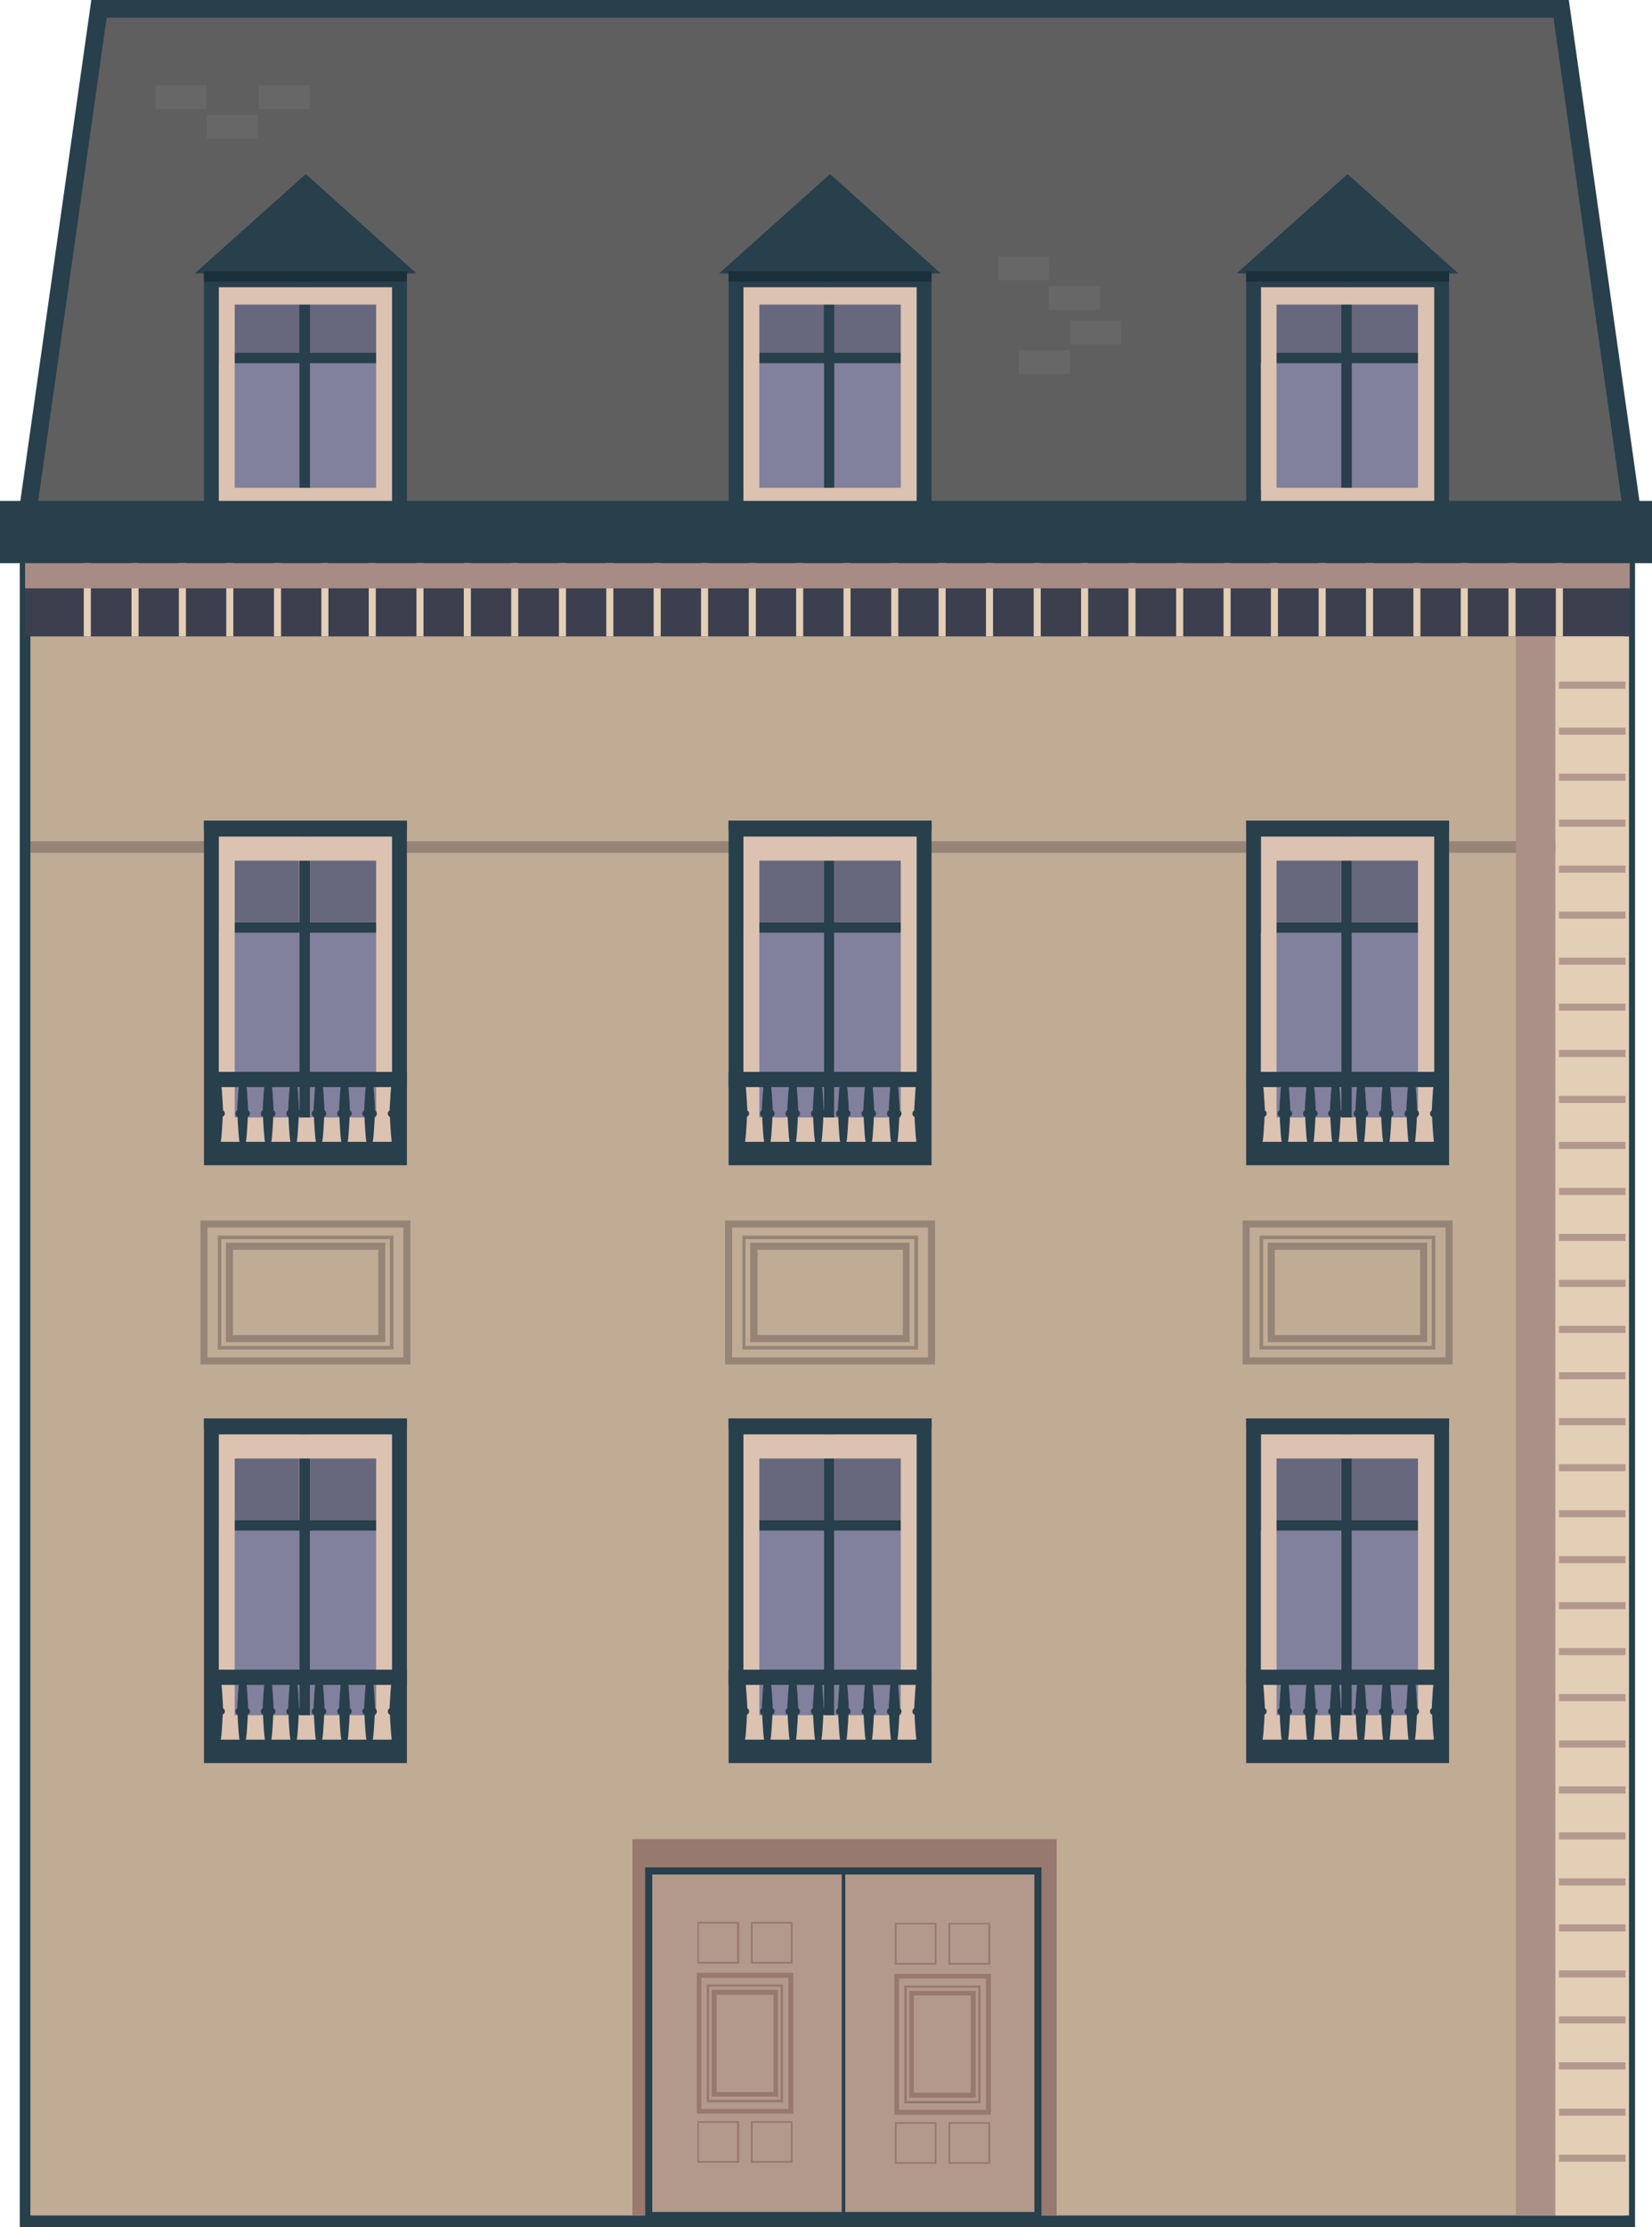 <?xml version="1.0" encoding="utf-8"?>
<!-- Generator: Adobe Illustrator 18.1.1, SVG Export Plug-In . SVG Version: 6.00 Build 0)  -->
<!DOCTYPE svg PUBLIC "-//W3C//DTD SVG 1.1//EN" "http://www.w3.org/Graphics/SVG/1.1/DTD/svg11.dtd">
<svg version="1.1" id="Layer_1" xmlns="http://www.w3.org/2000/svg" xmlns:xlink="http://www.w3.org/1999/xlink" x="0px" y="0px"
	 viewBox="0 0 467.3 629.6" enable-background="new 0 0 467.3 629.6" xml:space="preserve">
<g>
	<polygon fill="#5F5F5F" stroke="#283F4C" stroke-width="5" stroke-miterlimit="10" points="441.6,2.5 28,2.5 7.8,145 461.7,145 	
		"/>
	<g>
		<rect x="7.1" y="145.2" fill="#C0AB95" width="453.9" height="482.8"/>
		<path fill="#283F4C" d="M462.6,629.6H5.6V143.5h456.9V629.6z M8.6,626.3h450.9V146.8H8.6V626.3z"/>
	</g>
	<rect x="7.1" y="145" fill="#3B3F4E" width="453.9" height="34.9"/>
	<polygon points="68.6,347.4 68.6,347.4 66.7,345.7 	"/>
	<path d="M72.3,325.2l-0.8,0C71.7,325.2,72,325.2,72.3,325.2L72.3,325.2z"/>
	<g>
		<g>
			<g>
				<g>
					<rect x="84.7" y="79.6" fill="#283F4C" width="3" height="61.5"/>
				</g>
				<g>
					<rect x="58.6" y="99.7" fill="#283F4C" width="53.1" height="3"/>
				</g>
			</g>
			<g>
				<g>
					<g>
						<path fill="#283F4C" d="M113.9,141.5H59V78h54.9V141.5z M61,139.5h50.9V80H61V139.5z"/>
					</g>
					<g>
						<path fill="#283F4C" d="M115.1,142.8H57.7v-66h57.4V142.8z M59.7,140.8h53.4v-62H59.7V140.8z M112.6,140.3H60.2v-61h52.4
							V140.3z M62.2,138.3h48.4v-57H62.2V138.3z"/>
					</g>
				</g>
				<g>
					<polygon fill="#283F4C" points="86.4,50.9 58.6,75.9 114.3,75.9 					"/>
					<path fill="#283F4C" d="M117.8,77.3H55.1l31.4-28.1L117.8,77.3z M62,74.6h48.8L86.4,52.7L62,74.6z"/>
				</g>
				<rect x="57.7" y="76.7" fill="#192F3A" width="57.4" height="2.9"/>
			</g>
		</g>
		<rect x="61.9" y="102.7" fill="#81809D" width="22.8" height="35.6"/>
		<rect x="87.7" y="102.7" fill="#81809D" width="22.8" height="35.6"/>
		<rect x="62.2" y="81.3" fill="#67677E" width="22.4" height="18.4"/>
		<rect x="87.7" y="81.3" fill="#67677E" width="22.6" height="18.4"/>
		<path fill="#DBC2B1" d="M110.9,137.9V86.1v-4.9v0h-4.5v0h-40h-4.5v4.9v56.7h4.5v0h40h4.5h0L110.9,137.9L110.9,137.9z M66.4,137.9
			V86.1h40v51.8H66.4z"/>
	</g>
	<g>
		<g>
			<g>
				<g>
					<rect x="233" y="79.6" fill="#283F4C" width="3" height="61.5"/>
				</g>
				<g>
					<rect x="206.9" y="99.7" fill="#283F4C" width="53.1" height="3"/>
				</g>
			</g>
			<g>
				<g>
					<g>
						<path fill="#283F4C" d="M262.2,141.5h-54.9V78h54.9V141.5z M209.3,139.5h50.9V80h-50.9V139.5z"/>
					</g>
					<g>
						<path fill="#283F4C" d="M263.5,142.8h-57.4v-66h57.4V142.8z M208.1,140.8h53.4v-62h-53.4V140.8z M261,140.3h-52.4v-61H261
							V140.3z M210.6,138.3H259v-57h-48.4V138.3z"/>
					</g>
				</g>
				<g>
					<polygon fill="#283F4C" points="234.8,50.9 206.9,75.9 262.7,75.9 					"/>
					<path fill="#283F4C" d="M266.1,77.3h-62.7l31.4-28.1L266.1,77.3z M210.4,74.6h48.8l-24.4-21.9L210.4,74.6z"/>
				</g>
				<rect x="206.1" y="76.7" fill="#192F3A" width="57.4" height="2.9"/>
			</g>
		</g>
		<rect x="210.3" y="102.7" fill="#81809D" width="22.8" height="35.6"/>
		<rect x="236" y="102.7" fill="#81809D" width="22.8" height="35.6"/>
		<rect x="210.6" y="81.3" fill="#67677E" width="22.4" height="18.4"/>
		<rect x="236" y="81.3" fill="#67677E" width="22.6" height="18.4"/>
		<path fill="#DBC2B1" d="M259.3,137.9V86.1v-4.9v0h-4.5v0h-40h-4.5v4.9v56.7h4.5v0h40h4.5h0L259.3,137.9L259.3,137.9z M214.8,137.9
			V86.1h40v51.8H214.8z"/>
	</g>
	<g>
		<g>
			<g>
				<g>
					<rect x="379.4" y="79.6" fill="#283F4C" width="3" height="61.5"/>
				</g>
				<g>
					<rect x="353.3" y="99.7" fill="#283F4C" width="53.1" height="3"/>
				</g>
			</g>
			<g>
				<g>
					<g>
						<path fill="#283F4C" d="M408.6,141.5h-54.9V78h54.9V141.5z M355.7,139.5h50.9V80h-50.9V139.5z"/>
					</g>
					<g>
						<path fill="#283F4C" d="M409.9,142.8h-57.4v-66h57.4V142.8z M354.5,140.8h53.4v-62h-53.4V140.8z M407.4,140.3H355v-61h52.4
							V140.3z M357,138.3h48.4v-57H357V138.3z"/>
					</g>
				</g>
				<g>
					<polygon fill="#283F4C" points="381.2,50.9 353.3,75.9 409,75.9 					"/>
					<path fill="#283F4C" d="M412.5,77.3h-62.7l31.4-28.1L412.5,77.3z M356.8,74.6h48.8l-24.4-21.9L356.8,74.6z"/>
				</g>
				<rect x="352.5" y="76.7" fill="#192F3A" width="57.4" height="2.9"/>
			</g>
		</g>
		<rect x="356.6" y="102.7" fill="#81809D" width="22.8" height="35.6"/>
		<rect x="382.4" y="102.7" fill="#81809D" width="22.8" height="35.6"/>
		<rect x="357" y="81.3" fill="#67677E" width="22.4" height="18.4"/>
		<rect x="382.4" y="81.3" fill="#67677E" width="22.6" height="18.4"/>
		<path fill="#DBC2B1" d="M405.7,137.9V86.1v-4.9v0h-4.5v0h-40h-4.5v4.9v56.7h4.5v0h40h4.5h0L405.7,137.9L405.7,137.9z M361.1,137.9
			V86.1h40v51.8H361.1z"/>
	</g>
	<g>
		<g>
			<rect x="77.5" y="145" fill="#E3CEB6" width="2" height="34.9"/>
		</g>
		<g>
			<rect x="90.9" y="145" fill="#E3CEB6" width="2" height="34.9"/>
		</g>
		<g>
			<rect x="104.3" y="145" fill="#E3CEB6" width="2" height="34.9"/>
		</g>
		<g>
			<rect x="117.8" y="145" fill="#E3CEB6" width="2" height="34.9"/>
		</g>
		<g>
			<rect x="23.7" y="145" fill="#E3CEB6" width="2" height="34.9"/>
		</g>
		<g>
			<rect x="37.2" y="145" fill="#E3CEB6" width="2" height="34.9"/>
		</g>
		<g>
			<rect x="50.6" y="145" fill="#E3CEB6" width="2" height="34.9"/>
		</g>
		<g>
			<rect x="64" y="145" fill="#E3CEB6" width="2" height="34.9"/>
		</g>
		<g>
			<rect x="184.9" y="145" fill="#E3CEB6" width="2" height="34.9"/>
		</g>
		<g>
			<rect x="198.3" y="145" fill="#E3CEB6" width="2" height="34.9"/>
		</g>
		<g>
			<rect x="211.8" y="145" fill="#E3CEB6" width="2" height="34.9"/>
		</g>
		<g>
			<rect x="225.2" y="145" fill="#E3CEB6" width="2" height="34.9"/>
		</g>
		<g>
			<rect x="131.2" y="145" fill="#E3CEB6" width="2" height="34.9"/>
		</g>
		<g>
			<rect x="144.6" y="145" fill="#E3CEB6" width="2" height="34.9"/>
		</g>
		<g>
			<rect x="158.1" y="145" fill="#E3CEB6" width="2" height="34.9"/>
		</g>
		<g>
			<rect x="171.5" y="145" fill="#E3CEB6" width="2" height="34.9"/>
		</g>
		<g>
			<rect x="292.4" y="145" fill="#E3CEB6" width="2" height="34.9"/>
		</g>
		<g>
			<rect x="305.8" y="145" fill="#E3CEB6" width="2" height="34.9"/>
		</g>
		<g>
			<rect x="319.2" y="145" fill="#E3CEB6" width="2" height="34.9"/>
		</g>
		<g>
			<rect x="332.7" y="145" fill="#E3CEB6" width="2" height="34.9"/>
		</g>
		<g>
			<rect x="238.6" y="145" fill="#E3CEB6" width="2" height="34.9"/>
		</g>
		<g>
			<rect x="252.1" y="145" fill="#E3CEB6" width="2" height="34.9"/>
		</g>
		<g>
			<rect x="265.5" y="145" fill="#E3CEB6" width="2" height="34.9"/>
		</g>
		<g>
			<rect x="278.9" y="145" fill="#E3CEB6" width="2" height="34.9"/>
		</g>
		<g>
			<rect x="399.8" y="145" fill="#E3CEB6" width="2" height="34.9"/>
		</g>
		<g>
			<rect x="413.2" y="145" fill="#E3CEB6" width="2" height="34.9"/>
		</g>
		<g>
			<rect x="426.7" y="145" fill="#E3CEB6" width="2" height="34.9"/>
		</g>
		<g>
			<rect x="440.1" y="145" fill="#E3CEB6" width="2" height="34.9"/>
		</g>
		<g>
			<rect x="346.1" y="145" fill="#E3CEB6" width="2" height="34.9"/>
		</g>
		<g>
			<rect x="359.5" y="145" fill="#E3CEB6" width="2" height="34.9"/>
		</g>
		<g>
			<rect x="373" y="145" fill="#E3CEB6" width="2" height="34.9"/>
		</g>
		<g>
			<rect x="386.4" y="145" fill="#E3CEB6" width="2" height="34.9"/>
		</g>
	</g>
	<rect x="0" y="141.6" fill="#283F4C" width="467.3" height="17.6"/>
	<rect x="7.1" y="159.2" fill="#A68C85" width="453.9" height="7.1"/>
	<rect x="8.6" y="237.8" fill="#968577" width="433.6" height="3.3"/>
	<rect x="428.8" y="179.9" fill="#AA9086" width="11.1" height="446.4"/>
	<g>
		<g>
			<path fill="#968577" d="M410.9,385.7h-59.4V345h59.4V385.7z M353.5,383.7h55.4V347h-55.4V383.7z"/>
		</g>
		<g>
			<path fill="#968577" d="M406,381.5h-49.7v-32.2H406V381.5z M357.3,380.5H405v-30.2h-47.7V380.5z"/>
		</g>
		<g>
			<path fill="#968577" d="M403.7,379.4h-45.1v-28.1h45.1V379.4z M360.6,377.4h41.1v-24.1h-41.1V377.4z"/>
		</g>
	</g>
	<g>
		<rect x="440" y="179.9" fill="#E3CEB6" width="20.8" height="446.4"/>
		<g>
			<g>
				<g>
					<rect x="441" y="192.7" fill="#B3998D" width="18.8" height="2"/>
				</g>
			</g>
			<g>
				<g>
					<rect x="441" y="205.7" fill="#B3998D" width="18.8" height="2"/>
				</g>
			</g>
			<g>
				<g>
					<rect x="441" y="218.7" fill="#B3998D" width="18.8" height="2"/>
				</g>
			</g>
			<g>
				<g>
					<rect x="441" y="231.7" fill="#B3998D" width="18.8" height="2"/>
				</g>
			</g>
			<g>
				<g>
					<rect x="441" y="244.7" fill="#B3998D" width="18.8" height="2"/>
				</g>
			</g>
			<g>
				<g>
					<rect x="441" y="257.7" fill="#B3998D" width="18.8" height="2"/>
				</g>
			</g>
			<g>
				<g>
					<rect x="441" y="270.7" fill="#B3998D" width="18.8" height="2"/>
				</g>
			</g>
			<g>
				<g>
					<rect x="441" y="283.7" fill="#B3998D" width="18.8" height="2"/>
				</g>
			</g>
			<g>
				<g>
					<rect x="441" y="296.8" fill="#B3998D" width="18.8" height="2"/>
				</g>
			</g>
			<g>
				<g>
					<rect x="441" y="309.8" fill="#B3998D" width="18.8" height="2"/>
				</g>
			</g>
			<g>
				<g>
					<rect x="441" y="322.8" fill="#B3998D" width="18.8" height="2"/>
				</g>
			</g>
			<g>
				<g>
					<rect x="441" y="335.8" fill="#B3998D" width="18.8" height="2"/>
				</g>
			</g>
			<g>
				<g>
					<rect x="441" y="348.8" fill="#B3998D" width="18.8" height="2"/>
				</g>
			</g>
			<g>
				<g>
					<rect x="441" y="361.8" fill="#B3998D" width="18.8" height="2"/>
				</g>
			</g>
			<g>
				<g>
					<rect x="441" y="374.8" fill="#B3998D" width="18.8" height="2"/>
				</g>
			</g>
			<g>
				<g>
					<rect x="441" y="387.9" fill="#B3998D" width="18.8" height="2"/>
				</g>
			</g>
			<g>
				<g>
					<rect x="441" y="400.9" fill="#B3998D" width="18.8" height="2"/>
				</g>
			</g>
			<g>
				<g>
					<rect x="441" y="413.9" fill="#B3998D" width="18.8" height="2"/>
				</g>
			</g>
			<g>
				<g>
					<rect x="441" y="426.9" fill="#B3998D" width="18.8" height="2"/>
				</g>
			</g>
			<g>
				<g>
					<rect x="441" y="439.9" fill="#B3998D" width="18.8" height="2"/>
				</g>
			</g>
			<g>
				<g>
					<rect x="441" y="452.9" fill="#B3998D" width="18.8" height="2"/>
				</g>
			</g>
			<g>
				<g>
					<rect x="441" y="465.9" fill="#B3998D" width="18.8" height="2"/>
				</g>
			</g>
			<g>
				<g>
					<rect x="441" y="478.9" fill="#B3998D" width="18.8" height="2"/>
				</g>
			</g>
			<g>
				<g>
					<rect x="441" y="492" fill="#B3998D" width="18.8" height="2"/>
				</g>
			</g>
			<g>
				<g>
					<rect x="441" y="505" fill="#B3998D" width="18.8" height="2"/>
				</g>
			</g>
			<g>
				<g>
					<rect x="441" y="518" fill="#B3998D" width="18.8" height="2"/>
				</g>
			</g>
			<g>
				<g>
					<rect x="441" y="531" fill="#B3998D" width="18.8" height="2"/>
				</g>
			</g>
			<g>
				<g>
					<rect x="441" y="544" fill="#B3998D" width="18.8" height="2"/>
				</g>
			</g>
			<g>
				<g>
					<rect x="441" y="557" fill="#B3998D" width="18.8" height="2"/>
				</g>
			</g>
			<g>
				<g>
					<rect x="441" y="570" fill="#B3998D" width="18.8" height="2"/>
				</g>
			</g>
			<g>
				<g>
					<rect x="441" y="583" fill="#B3998D" width="18.8" height="2"/>
				</g>
			</g>
			<g>
				<g>
					<rect x="441" y="596.1" fill="#B3998D" width="18.8" height="2"/>
				</g>
			</g>
			<g>
				<g>
					<rect x="441" y="609.1" fill="#B3998D" width="18.8" height="2"/>
				</g>
			</g>
		</g>
	</g>
	<g>
		<g>
			<g>
				<g>
					<g>
						<rect x="379.4" y="403.9" fill="#283F4C" width="3" height="81"/>
					</g>
					<g>
						<rect x="353.3" y="429.7" fill="#283F4C" width="53.1" height="3"/>
					</g>
				</g>
				<g>
					<g>
						<g>
							<g>
								<path fill="#283F4C" d="M408.6,496.6h-54.9v-93.7h54.9V496.6z M355.7,493.6h50.9v-87.8h-50.9V493.6z"/>
							</g>
							<g>
								<path fill="#283F4C" d="M409.9,498.4h-57.4V401h57.4V498.4z M354.5,495.5h53.4v-91.5h-53.4V495.5z M407.4,494.7H355v-90
									h52.4V494.7z M357,491.8h48.4v-84.1H357V491.8z"/>
							</g>
						</g>
					</g>
					<rect x="352.5" y="401" fill="#283F4C" width="57.4" height="2.9"/>
				</g>
			</g>
			<rect x="356.6" y="432.7" fill="#81809D" width="22.8" height="52.2"/>
			<rect x="382.4" y="432.7" fill="#81809D" width="22.8" height="52.2"/>
			<rect x="357" y="405.5" fill="#67677E" width="22.4" height="24.2"/>
			<rect x="382.4" y="405.5" fill="#67677E" width="22.6" height="24.2"/>
			<path fill="#DBC2B1" d="M405.7,484.9v-72.6v-6.8v0h-4.5v0h-40h-4.5v6.8v79.4h4.5v0h40h4.5h0L405.7,484.9L405.7,484.9z
				 M361.1,484.9v-72.6h40v72.6H361.1z"/>
		</g>
		<g>
			<rect x="352.5" y="472" fill="#283F4C" width="57.3" height="4.3"/>
			<path fill="#283F4C" d="M358.3,483.8c0-0.4-0.2-0.7-0.5-0.9c-0.1-1.8-0.4-8.3-0.8-8.3h-1.5c-0.4,0-0.7,6.6-0.8,8.3
				c-0.3,0.2-0.5,0.5-0.5,0.9c0,0.4,0.2,0.8,0.6,0.9c0.1,2.4,0.4,7.5,0.7,7.5h1.5c0.3,0,0.6-5.1,0.7-7.5
				C358.1,484.5,358.3,484.2,358.3,483.8z"/>
			<path fill="#283F4C" d="M365.5,483.8c0-0.4-0.2-0.7-0.5-0.9c-0.1-1.8-0.4-8.3-0.8-8.3h-1.5c-0.4,0-0.7,6.6-0.8,8.3
				c-0.3,0.2-0.5,0.5-0.5,0.9c0,0.4,0.2,0.8,0.6,0.9c0.1,2.4,0.4,7.5,0.7,7.5h1.5c0.3,0,0.6-5.1,0.7-7.5
				C365.3,484.5,365.5,484.2,365.5,483.8z"/>
			<path fill="#283F4C" d="M372.7,483.8c0-0.4-0.2-0.7-0.5-0.9c-0.1-1.8-0.4-8.3-0.8-8.3h-1.5c-0.4,0-0.7,6.6-0.8,8.3
				c-0.3,0.2-0.5,0.5-0.5,0.9c0,0.4,0.2,0.8,0.6,0.9c0.1,2.4,0.4,7.5,0.7,7.5h1.5c0.3,0,0.6-5.1,0.7-7.5
				C372.4,484.5,372.7,484.2,372.7,483.8z"/>
			<path fill="#283F4C" d="M379.8,483.8c0-0.4-0.2-0.7-0.5-0.9c-0.1-1.8-0.4-8.3-0.8-8.3h-1.5c-0.4,0-0.7,6.6-0.8,8.3
				c-0.3,0.2-0.5,0.5-0.5,0.9c0,0.4,0.2,0.8,0.6,0.9c0.1,2.4,0.4,7.5,0.7,7.5h1.5c0.3,0,0.6-5.1,0.7-7.5
				C379.6,484.5,379.8,484.2,379.8,483.8z"/>
			<path fill="#283F4C" d="M387,483.8c0-0.4-0.2-0.7-0.5-0.9c-0.1-1.8-0.4-8.3-0.8-8.3h-1.5c-0.4,0-0.7,6.6-0.8,8.3
				c-0.3,0.2-0.5,0.5-0.5,0.9c0,0.4,0.2,0.8,0.6,0.9c0.1,2.4,0.4,7.5,0.7,7.5h1.5c0.3,0,0.6-5.1,0.7-7.5
				C386.8,484.5,387,484.2,387,483.8z"/>
			<path fill="#283F4C" d="M394.2,483.8c0-0.4-0.2-0.7-0.5-0.9c-0.1-1.8-0.4-8.3-0.8-8.3h-1.5c-0.4,0-0.7,6.6-0.8,8.3
				c-0.3,0.2-0.5,0.5-0.5,0.9c0,0.4,0.2,0.8,0.6,0.9c0.1,2.4,0.4,7.5,0.7,7.5h1.5c0.3,0,0.6-5.1,0.7-7.5
				C394,484.5,394.2,484.2,394.2,483.8z"/>
			<path fill="#283F4C" d="M401.4,483.8c0-0.4-0.2-0.7-0.5-0.9c-0.1-1.8-0.4-8.3-0.8-8.3h-1.5c-0.4,0-0.7,6.6-0.8,8.3
				c-0.3,0.2-0.5,0.5-0.5,0.9c0,0.4,0.2,0.8,0.6,0.9c0.1,2.4,0.4,7.5,0.7,7.5h1.5c0.3,0,0.6-5.1,0.7-7.5
				C401.2,484.5,401.4,484.2,401.4,483.8z"/>
			<path fill="#283F4C" d="M408.6,483.8c0-0.4-0.2-0.7-0.5-0.9c-0.1-1.8-0.4-8.3-0.8-8.3h-1.5c-0.4,0-0.7,6.6-0.8,8.3
				c-0.3,0.2-0.5,0.5-0.5,0.9c0,0.4,0.2,0.8,0.6,0.9c0.1,2.4,0.4,7.5,0.7,7.5h1.5c0.3,0,0.6-5.1,0.7-7.5
				C408.4,484.5,408.6,484.2,408.6,483.8z"/>
		</g>
	</g>
	<g>
		<g>
			<g>
				<g>
					<g>
						<g>
							<rect x="379.4" y="234.9" fill="#283F4C" width="3" height="81"/>
						</g>
						<g>
							<rect x="353.3" y="260.7" fill="#283F4C" width="53.1" height="3"/>
						</g>
					</g>
					<g>
						<g>
							<g>
								<g>
									<path fill="#283F4C" d="M408.6,327.6h-54.9v-93.7h54.9V327.6z M355.7,324.6h50.9v-87.8h-50.9V324.6z"/>
								</g>
								<g>
									<path fill="#283F4C" d="M409.9,329.4h-57.4V232h57.4V329.4z M354.5,326.5h53.4v-91.5h-53.4V326.5z M407.4,325.7H355v-90
										h52.4V325.7z M357,322.8h48.4v-84.1H357V322.8z"/>
								</g>
							</g>
						</g>
						<rect x="352.5" y="232" fill="#283F4C" width="57.4" height="2.9"/>
					</g>
				</g>
				<rect x="356.6" y="263.7" fill="#81809D" width="22.8" height="52.2"/>
				<rect x="382.4" y="263.7" fill="#81809D" width="22.8" height="52.2"/>
				<rect x="357" y="236.5" fill="#67677E" width="22.4" height="24.2"/>
				<rect x="382.4" y="236.5" fill="#67677E" width="22.6" height="24.2"/>
				<path fill="#DBC2B1" d="M405.7,315.9v-72.6v-6.8v0h-4.5v0h-40h-4.5v6.8v79.4h4.5v0h40h4.5h0L405.7,315.9L405.7,315.9z
					 M361.1,315.9v-72.6h40v72.6H361.1z"/>
			</g>
			<g>
				<rect x="352.5" y="303" fill="#283F4C" width="57.3" height="4.3"/>
				<path fill="#283F4C" d="M358.3,314.8c0-0.4-0.2-0.7-0.5-0.9c-0.1-1.8-0.4-8.3-0.8-8.3h-1.5c-0.4,0-0.7,6.6-0.8,8.3
					c-0.3,0.2-0.5,0.5-0.5,0.9c0,0.4,0.2,0.8,0.6,0.9c0.1,2.4,0.4,7.5,0.7,7.5h1.5c0.3,0,0.6-5.1,0.7-7.5
					C358.1,315.5,358.3,315.2,358.3,314.8z"/>
				<path fill="#283F4C" d="M365.5,314.8c0-0.4-0.2-0.7-0.5-0.9c-0.1-1.8-0.4-8.3-0.8-8.3h-1.5c-0.4,0-0.7,6.6-0.8,8.3
					c-0.3,0.2-0.5,0.5-0.5,0.9c0,0.4,0.2,0.8,0.6,0.9c0.1,2.4,0.4,7.5,0.7,7.5h1.5c0.3,0,0.6-5.1,0.7-7.5
					C365.3,315.5,365.5,315.2,365.5,314.8z"/>
				<path fill="#283F4C" d="M372.7,314.8c0-0.4-0.2-0.7-0.5-0.9c-0.1-1.8-0.4-8.3-0.8-8.3h-1.5c-0.4,0-0.7,6.6-0.8,8.3
					c-0.3,0.2-0.5,0.5-0.5,0.9c0,0.4,0.2,0.8,0.6,0.9c0.1,2.4,0.4,7.5,0.7,7.5h1.5c0.3,0,0.6-5.1,0.7-7.5
					C372.4,315.5,372.7,315.2,372.7,314.8z"/>
				<path fill="#283F4C" d="M379.8,314.8c0-0.4-0.2-0.7-0.5-0.9c-0.1-1.8-0.4-8.3-0.8-8.3h-1.5c-0.4,0-0.7,6.6-0.8,8.3
					c-0.3,0.2-0.5,0.5-0.5,0.9c0,0.4,0.2,0.8,0.6,0.9c0.1,2.4,0.4,7.5,0.7,7.5h1.5c0.3,0,0.6-5.1,0.7-7.5
					C379.6,315.5,379.8,315.2,379.8,314.8z"/>
				<path fill="#283F4C" d="M387,314.8c0-0.4-0.2-0.7-0.5-0.9c-0.1-1.8-0.4-8.3-0.8-8.3h-1.5c-0.4,0-0.7,6.6-0.8,8.3
					c-0.3,0.2-0.5,0.5-0.5,0.9c0,0.4,0.2,0.8,0.6,0.9c0.1,2.4,0.4,7.5,0.7,7.5h1.5c0.3,0,0.6-5.1,0.7-7.5
					C386.8,315.5,387,315.2,387,314.8z"/>
				<path fill="#283F4C" d="M394.2,314.8c0-0.4-0.2-0.7-0.5-0.9c-0.1-1.8-0.4-8.3-0.8-8.3h-1.5c-0.4,0-0.7,6.6-0.8,8.3
					c-0.3,0.2-0.5,0.5-0.5,0.9c0,0.4,0.2,0.8,0.6,0.9c0.1,2.4,0.4,7.5,0.7,7.5h1.5c0.3,0,0.6-5.1,0.7-7.5
					C394,315.5,394.2,315.2,394.2,314.8z"/>
				<path fill="#283F4C" d="M401.4,314.8c0-0.4-0.2-0.7-0.5-0.9c-0.1-1.8-0.4-8.3-0.8-8.3h-1.5c-0.4,0-0.7,6.6-0.8,8.3
					c-0.3,0.2-0.5,0.5-0.5,0.9c0,0.4,0.2,0.8,0.6,0.9c0.1,2.4,0.4,7.5,0.7,7.5h1.5c0.3,0,0.6-5.1,0.7-7.5
					C401.2,315.5,401.4,315.2,401.4,314.8z"/>
				<path fill="#283F4C" d="M408.6,314.8c0-0.4-0.2-0.7-0.5-0.9c-0.1-1.8-0.4-8.3-0.8-8.3h-1.5c-0.4,0-0.7,6.6-0.8,8.3
					c-0.3,0.2-0.5,0.5-0.5,0.9c0,0.4,0.2,0.8,0.6,0.9c0.1,2.4,0.4,7.5,0.7,7.5h1.5c0.3,0,0.6-5.1,0.7-7.5
					C408.4,315.5,408.6,315.2,408.6,314.8z"/>
			</g>
		</g>
	</g>
	<g>
		<g>
			<path fill="#968577" d="M264.5,385.7h-59.4V345h59.4V385.7z M207.1,383.7h55.4V347h-55.4V383.7z"/>
		</g>
		<g>
			<path fill="#968577" d="M259.7,381.5h-49.7v-32.2h49.7V381.5z M210.9,380.5h47.7v-30.2h-47.7V380.5z"/>
		</g>
		<g>
			<path fill="#968577" d="M257.3,379.4h-45.1v-28.1h45.1V379.4z M214.3,377.4h41.1v-24.1h-41.1V377.4z"/>
		</g>
	</g>
	<g>
		<g>
			<g>
				<g>
					<g>
						<rect x="233" y="403.9" fill="#283F4C" width="3" height="81"/>
					</g>
					<g>
						<rect x="206.9" y="429.7" fill="#283F4C" width="53.1" height="3"/>
					</g>
				</g>
				<g>
					<g>
						<g>
							<g>
								<path fill="#283F4C" d="M262.2,496.6h-54.9v-93.7h54.9V496.6z M209.3,493.6h50.9v-87.8h-50.9V493.6z"/>
							</g>
							<g>
								<path fill="#283F4C" d="M263.5,498.4h-57.4V401h57.4V498.4z M208.1,495.5h53.4v-91.5h-53.4V495.5z M261,494.7h-52.4v-90H261
									V494.7z M210.6,491.8H259v-84.1h-48.4V491.8z"/>
							</g>
						</g>
					</g>
					<rect x="206.1" y="401" fill="#283F4C" width="57.4" height="2.9"/>
				</g>
			</g>
			<rect x="210.3" y="432.7" fill="#81809D" width="22.8" height="52.2"/>
			<rect x="236" y="432.7" fill="#81809D" width="22.8" height="52.2"/>
			<rect x="210.6" y="405.5" fill="#67677E" width="22.4" height="24.2"/>
			<rect x="236" y="405.5" fill="#67677E" width="22.6" height="24.2"/>
			<path fill="#DBC2B1" d="M259.3,484.9v-72.6v-6.8v0h-4.5v0h-40h-4.5v6.8v79.4h4.5v0h40h4.5h0L259.3,484.9L259.3,484.9z
				 M214.8,484.9v-72.6h40v72.6H214.8z"/>
		</g>
		<g>
			<rect x="206.1" y="472" fill="#283F4C" width="57.3" height="4.3"/>
			<path fill="#283F4C" d="M211.9,483.8c0-0.4-0.2-0.7-0.5-0.9c-0.1-1.8-0.4-8.3-0.8-8.3h-1.5c-0.4,0-0.7,6.6-0.8,8.3
				c-0.3,0.2-0.5,0.5-0.5,0.9c0,0.4,0.2,0.8,0.6,0.9c0.1,2.4,0.4,7.5,0.7,7.5h1.5c0.3,0,0.6-5.1,0.7-7.5
				C211.7,484.5,211.9,484.2,211.9,483.8z"/>
			<path fill="#283F4C" d="M219.1,483.8c0-0.4-0.2-0.7-0.5-0.9c-0.1-1.8-0.4-8.3-0.8-8.3h-1.5c-0.4,0-0.7,6.6-0.8,8.3
				c-0.3,0.2-0.5,0.5-0.5,0.9c0,0.4,0.2,0.8,0.6,0.9c0.1,2.4,0.4,7.5,0.7,7.5h1.5c0.3,0,0.6-5.1,0.7-7.5
				C218.9,484.5,219.1,484.2,219.1,483.8z"/>
			<path fill="#283F4C" d="M226.3,483.8c0-0.4-0.2-0.7-0.5-0.9c-0.1-1.8-0.4-8.3-0.8-8.3h-1.5c-0.4,0-0.7,6.6-0.8,8.3
				c-0.3,0.2-0.5,0.5-0.5,0.9c0,0.4,0.2,0.8,0.6,0.9c0.1,2.4,0.4,7.5,0.7,7.5h1.5c0.3,0,0.6-5.1,0.7-7.5
				C226.1,484.5,226.3,484.2,226.3,483.8z"/>
			<path fill="#283F4C" d="M233.5,483.8c0-0.4-0.2-0.7-0.5-0.9c-0.1-1.8-0.4-8.3-0.8-8.3h-1.5c-0.4,0-0.7,6.6-0.8,8.3
				c-0.3,0.2-0.5,0.5-0.5,0.9c0,0.4,0.2,0.8,0.6,0.9c0.1,2.4,0.4,7.5,0.7,7.5h1.5c0.3,0,0.6-5.1,0.7-7.5
				C233.2,484.5,233.5,484.2,233.5,483.8z"/>
			<path fill="#283F4C" d="M240.6,483.8c0-0.4-0.2-0.7-0.5-0.9c-0.1-1.8-0.4-8.3-0.8-8.3h-1.5c-0.4,0-0.7,6.6-0.8,8.3
				c-0.3,0.2-0.5,0.5-0.5,0.9c0,0.4,0.2,0.8,0.6,0.9c0.1,2.4,0.4,7.5,0.7,7.5h1.5c0.3,0,0.6-5.1,0.7-7.5
				C240.4,484.5,240.6,484.2,240.6,483.8z"/>
			<path fill="#283F4C" d="M247.8,483.8c0-0.4-0.2-0.7-0.5-0.9c-0.1-1.8-0.4-8.3-0.8-8.3H245c-0.4,0-0.7,6.6-0.8,8.3
				c-0.3,0.2-0.5,0.5-0.5,0.9c0,0.4,0.2,0.8,0.6,0.9c0.1,2.4,0.4,7.5,0.7,7.5h1.5c0.3,0,0.6-5.1,0.7-7.5
				C247.6,484.5,247.8,484.2,247.8,483.8z"/>
			<path fill="#283F4C" d="M255,483.8c0-0.4-0.2-0.7-0.5-0.9c-0.1-1.8-0.4-8.3-0.8-8.3h-1.5c-0.4,0-0.7,6.6-0.8,8.3
				c-0.3,0.2-0.5,0.5-0.5,0.9c0,0.4,0.2,0.8,0.6,0.9c0.1,2.4,0.4,7.5,0.7,7.5h1.5c0.3,0,0.6-5.1,0.7-7.5
				C254.8,484.5,255,484.2,255,483.8z"/>
			<path fill="#283F4C" d="M262.2,483.8c0-0.4-0.2-0.7-0.5-0.9c-0.1-1.8-0.4-8.3-0.8-8.3h-1.5c-0.4,0-0.7,6.6-0.8,8.3
				c-0.3,0.2-0.5,0.5-0.5,0.9c0,0.4,0.2,0.8,0.6,0.9c0.1,2.4,0.4,7.5,0.7,7.5h1.5c0.3,0,0.6-5.1,0.7-7.5
				C262,484.5,262.2,484.2,262.2,483.8z"/>
		</g>
	</g>
	<g>
		<g>
			<g>
				<g>
					<g>
						<g>
							<rect x="233" y="234.9" fill="#283F4C" width="3" height="81"/>
						</g>
						<g>
							<rect x="206.9" y="260.7" fill="#283F4C" width="53.1" height="3"/>
						</g>
					</g>
					<g>
						<g>
							<g>
								<g>
									<path fill="#283F4C" d="M262.2,327.6h-54.9v-93.7h54.9V327.6z M209.3,324.6h50.9v-87.8h-50.9V324.6z"/>
								</g>
								<g>
									<path fill="#283F4C" d="M263.5,329.4h-57.4V232h57.4V329.4z M208.1,326.5h53.4v-91.5h-53.4V326.5z M261,325.7h-52.4v-90
										H261V325.7z M210.6,322.8H259v-84.1h-48.4V322.8z"/>
								</g>
							</g>
						</g>
						<rect x="206.1" y="232" fill="#283F4C" width="57.4" height="2.9"/>
					</g>
				</g>
				<rect x="210.3" y="263.7" fill="#81809D" width="22.8" height="52.2"/>
				<rect x="236" y="263.7" fill="#81809D" width="22.8" height="52.2"/>
				<rect x="210.6" y="236.5" fill="#67677E" width="22.4" height="24.2"/>
				<rect x="236" y="236.5" fill="#67677E" width="22.6" height="24.2"/>
				<path fill="#DBC2B1" d="M259.3,315.9v-72.6v-6.8v0h-4.5v0h-40h-4.5v6.8v79.4h4.5v0h40h4.5h0L259.3,315.9L259.3,315.9z
					 M214.8,315.9v-72.6h40v72.6H214.8z"/>
			</g>
			<g>
				<rect x="206.1" y="303" fill="#283F4C" width="57.3" height="4.3"/>
				<path fill="#283F4C" d="M211.9,314.8c0-0.4-0.2-0.7-0.5-0.9c-0.1-1.8-0.4-8.3-0.8-8.3h-1.5c-0.4,0-0.7,6.6-0.8,8.3
					c-0.3,0.2-0.5,0.5-0.5,0.9c0,0.4,0.2,0.8,0.6,0.9c0.1,2.4,0.4,7.5,0.7,7.5h1.5c0.3,0,0.6-5.1,0.7-7.5
					C211.7,315.5,211.9,315.2,211.9,314.8z"/>
				<path fill="#283F4C" d="M219.1,314.8c0-0.4-0.2-0.7-0.5-0.9c-0.1-1.8-0.4-8.3-0.8-8.3h-1.5c-0.4,0-0.7,6.6-0.8,8.3
					c-0.3,0.2-0.5,0.5-0.5,0.9c0,0.4,0.2,0.8,0.6,0.9c0.1,2.4,0.4,7.5,0.7,7.5h1.5c0.3,0,0.6-5.1,0.7-7.5
					C218.9,315.5,219.1,315.2,219.1,314.8z"/>
				<path fill="#283F4C" d="M226.3,314.8c0-0.4-0.2-0.7-0.5-0.9c-0.1-1.8-0.4-8.3-0.8-8.3h-1.5c-0.4,0-0.7,6.6-0.8,8.3
					c-0.3,0.2-0.5,0.5-0.5,0.9c0,0.4,0.2,0.8,0.6,0.9c0.1,2.4,0.4,7.5,0.7,7.5h1.5c0.3,0,0.6-5.1,0.7-7.5
					C226.1,315.5,226.3,315.2,226.3,314.8z"/>
				<path fill="#283F4C" d="M233.5,314.8c0-0.4-0.2-0.7-0.5-0.9c-0.1-1.8-0.4-8.3-0.8-8.3h-1.5c-0.4,0-0.7,6.6-0.8,8.3
					c-0.3,0.2-0.5,0.5-0.5,0.9c0,0.4,0.2,0.8,0.6,0.9c0.1,2.4,0.4,7.5,0.7,7.5h1.5c0.3,0,0.6-5.1,0.7-7.5
					C233.2,315.5,233.5,315.2,233.5,314.8z"/>
				<path fill="#283F4C" d="M240.6,314.8c0-0.4-0.2-0.7-0.5-0.9c-0.1-1.8-0.4-8.3-0.8-8.3h-1.5c-0.4,0-0.7,6.6-0.8,8.3
					c-0.3,0.2-0.5,0.5-0.5,0.9c0,0.4,0.2,0.8,0.6,0.9c0.1,2.4,0.4,7.5,0.7,7.5h1.5c0.3,0,0.6-5.1,0.7-7.5
					C240.4,315.5,240.6,315.2,240.6,314.8z"/>
				<path fill="#283F4C" d="M247.8,314.8c0-0.4-0.2-0.7-0.5-0.9c-0.1-1.8-0.4-8.3-0.8-8.3H245c-0.4,0-0.7,6.6-0.8,8.3
					c-0.3,0.2-0.5,0.5-0.5,0.9c0,0.4,0.2,0.8,0.6,0.9c0.1,2.4,0.4,7.5,0.7,7.5h1.5c0.3,0,0.6-5.1,0.7-7.5
					C247.6,315.5,247.8,315.2,247.8,314.8z"/>
				<path fill="#283F4C" d="M255,314.8c0-0.4-0.2-0.7-0.5-0.9c-0.1-1.8-0.4-8.3-0.8-8.3h-1.5c-0.4,0-0.7,6.6-0.8,8.3
					c-0.3,0.2-0.5,0.5-0.5,0.9c0,0.4,0.2,0.8,0.6,0.9c0.1,2.4,0.4,7.5,0.7,7.5h1.5c0.3,0,0.6-5.1,0.7-7.5
					C254.8,315.5,255,315.2,255,314.8z"/>
				<path fill="#283F4C" d="M262.2,314.8c0-0.4-0.2-0.7-0.5-0.9c-0.1-1.8-0.4-8.3-0.8-8.3h-1.5c-0.4,0-0.7,6.6-0.8,8.3
					c-0.3,0.2-0.5,0.5-0.5,0.9c0,0.4,0.2,0.8,0.6,0.9c0.1,2.4,0.4,7.5,0.7,7.5h1.5c0.3,0,0.6-5.1,0.7-7.5
					C262,315.5,262.2,315.2,262.2,314.8z"/>
			</g>
		</g>
	</g>
	<g>
		<g>
			<g>
				<path fill="#968577" d="M116.1,385.7H56.7V345h59.4V385.7z M58.7,383.7h55.4V347H58.7V383.7z"/>
			</g>
			<g>
				<path fill="#968577" d="M111.3,381.5H61.6v-32.2h49.7V381.5z M62.6,380.5h47.7v-30.2H62.6V380.5z"/>
			</g>
			<g>
				<path fill="#968577" d="M109,379.4H63.9v-28.1H109V379.4z M65.9,377.4H107v-24.1H65.9V377.4z"/>
			</g>
		</g>
	</g>
	<g>
		<g>
			<g>
				<g>
					<g>
						<rect x="84.7" y="403.9" fill="#283F4C" width="3" height="81"/>
					</g>
					<g>
						<rect x="58.6" y="429.7" fill="#283F4C" width="53.1" height="3"/>
					</g>
				</g>
				<g>
					<g>
						<g>
							<g>
								<path fill="#283F4C" d="M113.9,496.6H59v-93.7h54.9V496.6z M61,493.6h50.9v-87.8H61V493.6z"/>
							</g>
							<g>
								<path fill="#283F4C" d="M115.1,498.4H57.7V401h57.4V498.4z M59.7,495.5h53.4v-91.5H59.7V495.5z M112.6,494.7H60.2v-90h52.4
									V494.7z M62.2,491.8h48.4v-84.1H62.2V491.8z"/>
							</g>
						</g>
					</g>
					<rect x="57.7" y="401" fill="#283F4C" width="57.4" height="2.9"/>
				</g>
			</g>
			<rect x="61.9" y="432.7" fill="#81809D" width="22.8" height="52.2"/>
			<rect x="87.7" y="432.7" fill="#81809D" width="22.8" height="52.2"/>
			<rect x="62.2" y="405.5" fill="#67677E" width="22.4" height="24.2"/>
			<rect x="87.7" y="405.5" fill="#67677E" width="22.6" height="24.2"/>
			<path fill="#DBC2B1" d="M110.9,484.9v-72.6v-6.8v0h-4.5v0h-40h-4.5v6.8v79.4h4.5v0h40h4.5h0L110.9,484.9L110.9,484.9z
				 M66.4,484.9v-72.6h40v72.6H66.4z"/>
		</g>
		<g>
			<rect x="57.8" y="472" fill="#283F4C" width="57.3" height="4.3"/>
			<path fill="#283F4C" d="M63.6,483.8c0-0.4-0.2-0.7-0.5-0.9c-0.1-1.8-0.4-8.3-0.8-8.3h-1.5c-0.4,0-0.7,6.6-0.8,8.3
				c-0.3,0.2-0.5,0.5-0.5,0.9c0,0.4,0.2,0.8,0.6,0.9c0.1,2.4,0.4,7.5,0.7,7.5h1.5c0.3,0,0.6-5.1,0.7-7.5
				C63.3,484.5,63.6,484.2,63.6,483.8z"/>
			<path fill="#283F4C" d="M70.7,483.8c0-0.4-0.2-0.7-0.5-0.9c-0.1-1.8-0.4-8.3-0.8-8.3h-1.5c-0.4,0-0.7,6.6-0.8,8.3
				c-0.3,0.2-0.5,0.5-0.5,0.9c0,0.4,0.2,0.8,0.6,0.9c0.1,2.4,0.4,7.5,0.7,7.5h1.5c0.3,0,0.6-5.1,0.7-7.5
				C70.5,484.5,70.7,484.2,70.7,483.8z"/>
			<path fill="#283F4C" d="M77.9,483.8c0-0.4-0.2-0.7-0.5-0.9c-0.1-1.8-0.4-8.3-0.8-8.3h-1.5c-0.4,0-0.7,6.6-0.8,8.3
				c-0.3,0.2-0.5,0.5-0.5,0.9c0,0.4,0.2,0.8,0.6,0.9c0.1,2.4,0.4,7.5,0.7,7.5h1.5c0.3,0,0.6-5.1,0.7-7.5
				C77.7,484.5,77.9,484.2,77.9,483.8z"/>
			<path fill="#283F4C" d="M85.1,483.8c0-0.4-0.2-0.7-0.5-0.9c-0.1-1.8-0.4-8.3-0.8-8.3h-1.5c-0.4,0-0.7,6.6-0.8,8.3
				c-0.3,0.2-0.5,0.5-0.5,0.9c0,0.4,0.2,0.8,0.6,0.9c0.1,2.4,0.4,7.5,0.7,7.5h1.5c0.3,0,0.6-5.1,0.7-7.5
				C84.9,484.5,85.1,484.2,85.1,483.8z"/>
			<path fill="#283F4C" d="M92.3,483.8c0-0.4-0.2-0.7-0.5-0.9c-0.1-1.8-0.4-8.3-0.8-8.3h-1.5c-0.4,0-0.7,6.6-0.8,8.3
				c-0.3,0.2-0.5,0.5-0.5,0.9c0,0.4,0.2,0.8,0.6,0.9c0.1,2.4,0.4,7.5,0.7,7.5H91c0.3,0,0.6-5.1,0.7-7.5
				C92.1,484.5,92.3,484.2,92.3,483.8z"/>
			<path fill="#283F4C" d="M99.5,483.8c0-0.4-0.2-0.7-0.5-0.9c-0.1-1.8-0.4-8.3-0.8-8.3h-1.5c-0.4,0-0.7,6.6-0.8,8.3
				c-0.3,0.2-0.5,0.5-0.5,0.9c0,0.4,0.2,0.8,0.6,0.9c0.1,2.4,0.4,7.5,0.7,7.5h1.5c0.3,0,0.6-5.1,0.7-7.5
				C99.2,484.5,99.5,484.2,99.5,483.8z"/>
			<path fill="#283F4C" d="M106.6,483.8c0-0.4-0.2-0.7-0.5-0.9c-0.1-1.8-0.4-8.3-0.8-8.3h-1.5c-0.4,0-0.7,6.6-0.8,8.3
				c-0.3,0.2-0.5,0.5-0.5,0.9c0,0.4,0.2,0.8,0.6,0.9c0.1,2.4,0.4,7.5,0.7,7.5h1.5c0.3,0,0.6-5.1,0.7-7.5
				C106.4,484.5,106.6,484.2,106.6,483.8z"/>
			<path fill="#283F4C" d="M113.8,483.8c0-0.4-0.2-0.7-0.5-0.9c-0.1-1.8-0.4-8.3-0.8-8.3H111c-0.4,0-0.7,6.6-0.8,8.3
				c-0.3,0.2-0.5,0.5-0.5,0.9c0,0.4,0.2,0.8,0.6,0.9c0.1,2.4,0.4,7.5,0.7,7.5h1.5c0.3,0,0.6-5.1,0.7-7.5
				C113.6,484.5,113.8,484.2,113.8,483.8z"/>
		</g>
	</g>
	<g>
		<g>
			<g>
				<g>
					<g>
						<g>
							<rect x="84.7" y="234.9" fill="#283F4C" width="3" height="81"/>
						</g>
						<g>
							<rect x="58.6" y="260.7" fill="#283F4C" width="53.1" height="3"/>
						</g>
					</g>
					<g>
						<g>
							<g>
								<g>
									<path fill="#283F4C" d="M113.9,327.6H59v-93.7h54.9V327.6z M61,324.6h50.9v-87.8H61V324.6z"/>
								</g>
								<g>
									<path fill="#283F4C" d="M115.1,329.4H57.7V232h57.4V329.4z M59.7,326.5h53.4v-91.5H59.7V326.5z M112.6,325.7H60.2v-90h52.4
										V325.7z M62.2,322.8h48.4v-84.1H62.2V322.8z"/>
								</g>
							</g>
						</g>
						<rect x="57.7" y="232" fill="#283F4C" width="57.4" height="2.9"/>
					</g>
				</g>
				<rect x="61.9" y="263.7" fill="#81809D" width="22.8" height="52.2"/>
				<rect x="87.7" y="263.7" fill="#81809D" width="22.8" height="52.2"/>
				<rect x="62.2" y="236.5" fill="#67677E" width="22.4" height="24.2"/>
				<rect x="87.7" y="236.5" fill="#67677E" width="22.6" height="24.2"/>
				<path fill="#DBC2B1" d="M110.9,315.9v-72.6v-6.8v0h-4.5v0h-40h-4.5v6.8v79.4h4.5v0h40h4.5h0L110.9,315.9L110.9,315.9z
					 M66.4,315.9v-72.6h40v72.6H66.4z"/>
			</g>
			<g>
				<rect x="57.8" y="303" fill="#283F4C" width="57.3" height="4.3"/>
				<path fill="#283F4C" d="M63.6,314.8c0-0.4-0.2-0.7-0.5-0.9c-0.1-1.8-0.4-8.3-0.8-8.3h-1.5c-0.4,0-0.7,6.6-0.8,8.3
					c-0.3,0.2-0.5,0.5-0.5,0.9c0,0.4,0.2,0.8,0.6,0.9c0.1,2.4,0.4,7.5,0.7,7.5h1.5c0.3,0,0.6-5.1,0.7-7.5
					C63.3,315.5,63.6,315.2,63.6,314.8z"/>
				<path fill="#283F4C" d="M70.7,314.8c0-0.4-0.2-0.7-0.5-0.9c-0.1-1.8-0.4-8.3-0.8-8.3h-1.5c-0.4,0-0.7,6.6-0.8,8.3
					c-0.3,0.2-0.5,0.5-0.5,0.9c0,0.4,0.2,0.8,0.6,0.9c0.1,2.4,0.4,7.5,0.7,7.5h1.5c0.3,0,0.6-5.1,0.7-7.5
					C70.5,315.5,70.7,315.2,70.7,314.8z"/>
				<path fill="#283F4C" d="M77.9,314.8c0-0.4-0.2-0.7-0.5-0.9c-0.1-1.8-0.4-8.3-0.8-8.3h-1.5c-0.4,0-0.7,6.6-0.8,8.3
					c-0.3,0.2-0.5,0.5-0.5,0.9c0,0.4,0.2,0.8,0.6,0.9c0.1,2.4,0.4,7.5,0.7,7.5h1.5c0.3,0,0.6-5.1,0.7-7.5
					C77.7,315.5,77.9,315.2,77.9,314.8z"/>
				<path fill="#283F4C" d="M85.1,314.8c0-0.4-0.2-0.7-0.5-0.9c-0.1-1.8-0.4-8.3-0.8-8.3h-1.5c-0.4,0-0.7,6.6-0.8,8.3
					c-0.3,0.2-0.5,0.5-0.5,0.9c0,0.4,0.2,0.8,0.6,0.9c0.1,2.4,0.4,7.5,0.7,7.5h1.5c0.3,0,0.6-5.1,0.7-7.5
					C84.9,315.5,85.1,315.2,85.1,314.8z"/>
				<path fill="#283F4C" d="M92.3,314.8c0-0.4-0.2-0.7-0.5-0.9c-0.1-1.8-0.4-8.3-0.8-8.3h-1.5c-0.4,0-0.7,6.6-0.8,8.3
					c-0.3,0.2-0.5,0.5-0.5,0.9c0,0.4,0.2,0.8,0.6,0.9c0.1,2.4,0.4,7.5,0.7,7.5H91c0.3,0,0.6-5.1,0.7-7.5
					C92.1,315.5,92.3,315.2,92.3,314.8z"/>
				<path fill="#283F4C" d="M99.5,314.8c0-0.4-0.2-0.7-0.5-0.9c-0.1-1.8-0.4-8.3-0.8-8.3h-1.5c-0.4,0-0.7,6.6-0.8,8.3
					c-0.3,0.2-0.5,0.5-0.5,0.9c0,0.4,0.2,0.8,0.6,0.9c0.1,2.4,0.4,7.5,0.7,7.5h1.5c0.3,0,0.6-5.1,0.7-7.5
					C99.2,315.5,99.5,315.2,99.5,314.8z"/>
				<path fill="#283F4C" d="M106.6,314.8c0-0.4-0.2-0.7-0.5-0.9c-0.1-1.8-0.4-8.3-0.8-8.3h-1.5c-0.4,0-0.7,6.6-0.8,8.3
					c-0.3,0.2-0.5,0.5-0.5,0.9c0,0.4,0.2,0.8,0.6,0.9c0.1,2.4,0.4,7.5,0.7,7.5h1.5c0.3,0,0.6-5.1,0.7-7.5
					C106.4,315.5,106.6,315.2,106.6,314.8z"/>
				<path fill="#283F4C" d="M113.8,314.8c0-0.4-0.2-0.7-0.5-0.9c-0.1-1.8-0.4-8.3-0.8-8.3H111c-0.4,0-0.7,6.6-0.8,8.3
					c-0.3,0.2-0.5,0.5-0.5,0.9c0,0.4,0.2,0.8,0.6,0.9c0.1,2.4,0.4,7.5,0.7,7.5h1.5c0.3,0,0.6-5.1,0.7-7.5
					C113.6,315.5,113.8,315.2,113.8,314.8z"/>
			</g>
		</g>
	</g>
	<rect x="178.9" y="519.9" fill="#98796E" width="120" height="106.4"/>
	<g>
		<g>
			<rect x="183.5" y="528.9" fill="#B2998C" width="110.1" height="97.4"/>
			<path fill="#283F4C" d="M294.7,627.3H182.5v-99.4h112.1V627.3z M184.5,625.3h108.1v-95.4H184.5V625.3z"/>
		</g>
		<g>
			<g>
				<path fill="#98796E" d="M197.1,597.5v-39.8h27.3v39.8H197.1z M198.4,559.1v37.1H223v-37.1H198.4z"/>
			</g>
			<g>
				<path fill="#98796E" d="M199.9,594.3V561h21.6v33.3H199.9z M200.6,561.6v32h20.2v-32H200.6z"/>
			</g>
			<g>
				<path fill="#98796E" d="M201.3,592.7v-30.2h18.8v30.2H201.3z M202.7,563.9v27.5h16.1v-27.5H202.7z"/>
			</g>
		</g>
		<g>
			<g>
				<path fill="#98796E" d="M209.1,611.4h-11.8v-11.8h11.8V611.4z M197.7,610.9h10.8v-10.8h-10.8V610.9z"/>
			</g>
			<g>
				<path fill="#98796E" d="M224.2,611.4h-11.8v-11.8h11.8V611.4z M212.9,610.9h10.8v-10.8h-10.8V610.9z"/>
			</g>
		</g>
		<g>
			<g>
				<path fill="#98796E" d="M209.1,555.1h-11.8v-11.8h11.8V555.1z M197.7,554.6h10.8v-10.8h-10.8V554.6z"/>
			</g>
			<g>
				<path fill="#98796E" d="M224.2,555.1h-11.8v-11.8h11.8V555.1z M212.9,554.6h10.8v-10.8h-10.8V554.6z"/>
			</g>
		</g>
		<g>
			<rect x="238.1" y="528.9" fill="#283F4C" width="1" height="97.4"/>
		</g>
		<g>
			<g>
				<path fill="#98796E" d="M253,597.8V558h27.3v39.8H253z M254.3,559.3v37.1h24.6v-37.1H254.3z"/>
			</g>
			<g>
				<path fill="#98796E" d="M255.8,594.6v-33.3h21.6v33.3H255.8z M256.5,561.9v32h20.2v-32H256.5z"/>
			</g>
			<g>
				<path fill="#98796E" d="M257.2,593v-30.2H276V593H257.2z M258.5,564.1v27.5h16.1v-27.5H258.5z"/>
			</g>
		</g>
		<g>
			<g>
				<path fill="#98796E" d="M264.9,611.7h-11.8v-11.8h11.8V611.7z M253.6,611.2h10.8v-10.8h-10.8V611.2z"/>
			</g>
			<g>
				<path fill="#98796E" d="M280.1,611.7h-11.8v-11.8h11.8V611.7z M268.8,611.2h10.8v-10.8h-10.8V611.2z"/>
			</g>
		</g>
		<g>
			<g>
				<path fill="#98796E" d="M264.9,555.4h-11.8v-11.8h11.8V555.4z M253.6,554.9h10.8V544h-10.8V554.9z"/>
			</g>
			<g>
				<path fill="#98796E" d="M280.1,555.4h-11.8v-11.8h11.8V555.4z M268.8,554.9h10.8V544h-10.8V554.9z"/>
			</g>
		</g>
	</g>
	<rect x="44" y="24.1" opacity="0.5" fill="#717171" width="14.4" height="6.7"/>
	<rect x="58.5" y="32.5" opacity="0.5" fill="#717171" width="14.4" height="6.7"/>
	<rect x="302.7" y="90.6" opacity="0.5" fill="#717171" width="14.4" height="6.7"/>
	<rect x="288.2" y="99.1" opacity="0.5" fill="#717171" width="14.4" height="6.7"/>
	<rect x="282.3" y="72.5" opacity="0.5" fill="#717171" width="14.4" height="6.7"/>
	<rect x="296.7" y="80.9" opacity="0.5" fill="#717171" width="14.4" height="6.7"/>
	<rect x="73.2" y="24.1" opacity="0.5" fill="#717171" width="14.4" height="6.7"/>
</g>
</svg>
